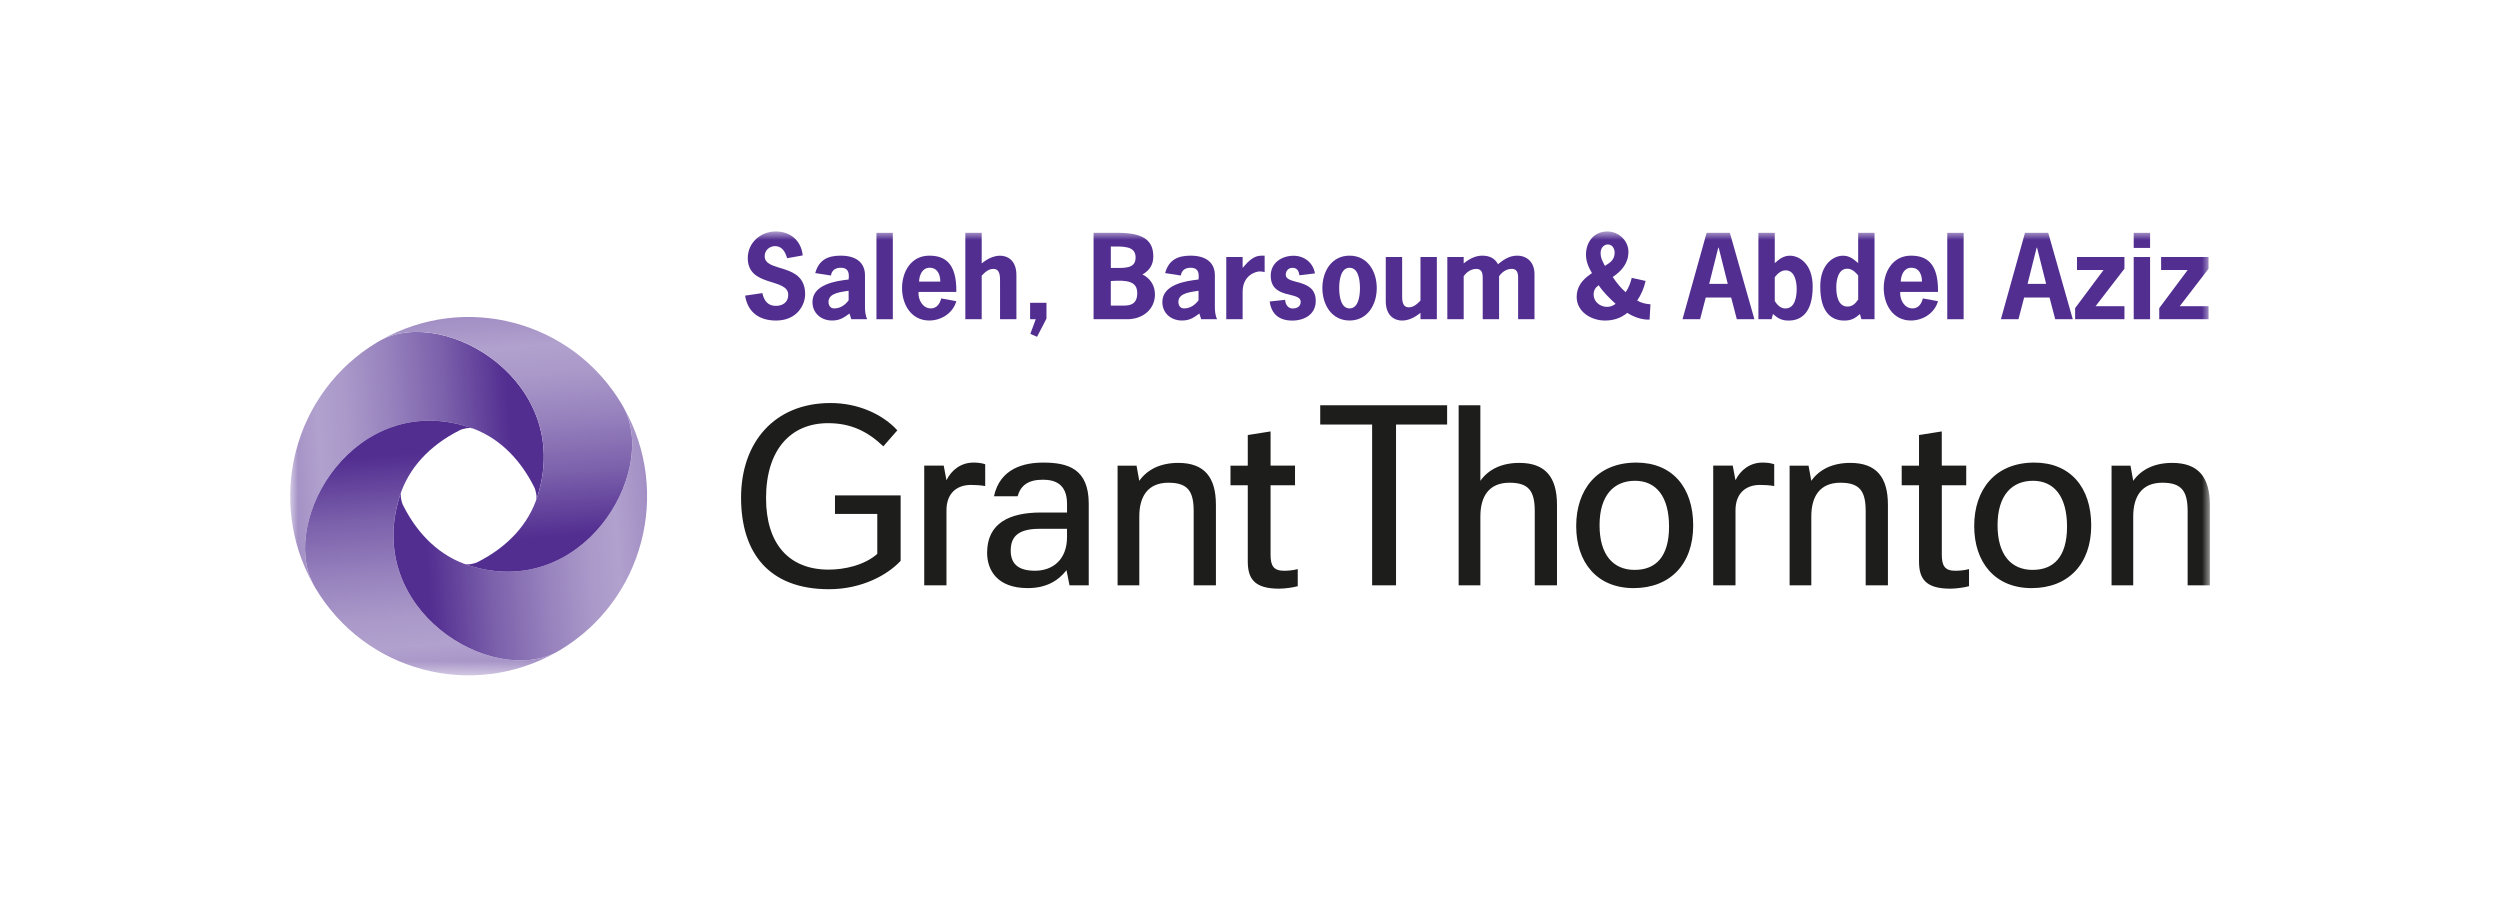 <svg width="172" height="63" viewBox="0 0 172 63" fill="none" xmlns="http://www.w3.org/2000/svg">
<mask id="mask0_5971_3154" style="mask-type:luminance" maskUnits="userSpaceOnUse" x="19" y="15" width="134" height="32">
<path d="M152.037 15.923H19.963V46.465H152.037V15.923Z" fill="white"/>
</mask>
<g mask="url(#mask0_5971_3154)">
<path d="M54.154 17.766C54.04 17.352 53.812 16.933 53.333 16.933C52.944 16.933 52.609 17.216 52.609 17.621C52.609 18.789 55.394 18.025 55.394 20.242C55.394 20.968 54.847 22.053 53.386 22.053C52.26 22.053 51.446 21.503 51.264 20.34L52.451 20.165C52.557 20.67 52.816 21.044 53.379 21.044C53.844 21.044 54.231 20.799 54.231 20.287C54.231 19.095 51.446 19.782 51.446 17.757C51.446 16.687 52.344 15.923 53.37 15.923C54.397 15.923 55.127 16.572 55.227 17.573L54.154 17.764V17.766Z" fill="#522E91"/>
<path d="M58.447 21.57C58.028 21.869 57.777 22.051 57.237 22.051C56.499 22.051 55.898 21.547 55.898 20.783C55.898 19.575 57.48 19.331 58.385 19.231C58.462 18.635 58.264 18.421 57.845 18.421C57.487 18.421 57.229 18.582 57.168 18.956L56.088 18.788C56.339 17.879 56.949 17.589 57.838 17.589C58.987 17.589 59.511 18.138 59.511 18.941V21.065C59.511 21.371 59.527 21.677 59.663 21.96H58.567L58.446 21.57H58.447ZM58.386 20.004C57.923 20.088 57.002 20.134 57.002 20.761C57.002 21.013 57.123 21.219 57.39 21.219C57.855 21.219 58.174 20.944 58.386 20.661V20.004Z" fill="#522E91"/>
<path d="M61.426 21.963H60.3V16.018H61.426V21.962V21.963Z" fill="#522E91"/>
<path d="M63.194 20.087C63.157 20.606 63.468 21.218 64.046 21.218C64.449 21.218 64.67 20.888 64.753 20.53L65.796 20.722C65.552 21.57 64.737 22.051 63.932 22.051C62.692 22.051 62.061 20.951 62.061 19.82C62.061 18.689 62.685 17.589 63.932 17.589C65.005 17.589 65.826 18.1 65.796 20.087H63.194ZM64.693 19.376C64.693 18.895 64.502 18.421 63.962 18.421C63.453 18.421 63.248 18.918 63.232 19.376H64.693Z" fill="#522E91"/>
<path d="M67.539 18.127C67.897 17.828 68.338 17.592 68.81 17.592C69.282 17.592 69.929 17.875 69.929 18.929V21.962H68.803V19.387C68.803 19.043 68.826 18.501 68.339 18.501C68.011 18.501 67.753 18.737 67.541 18.968V21.963H66.415V16.018H67.541V18.127H67.539Z" fill="#522E91"/>
<path d="M71.997 21.918L71.35 23.171L70.886 22.972L71.259 21.963H70.871V20.832H71.997V21.917V21.918Z" fill="#522E91"/>
<path d="M75.238 21.963V16.018H76.943C78.86 16.018 79.347 16.69 79.347 17.653C79.347 18.211 79.081 18.616 78.6 18.884C79.141 19.143 79.461 19.655 79.461 20.251C79.461 21.275 78.632 21.963 77.551 21.963H75.238ZM76.425 18.433C77.3 18.433 78.13 18.533 78.13 17.715C78.13 16.898 77.262 16.959 76.425 16.959V18.433ZM77.193 21.024C77.551 21.024 78.243 21.07 78.243 20.168C78.243 19.358 77.572 19.252 76.423 19.335V21.024H77.192H77.193Z" fill="#522E91"/>
<path d="M82.519 21.57C82.1 21.869 81.849 22.051 81.309 22.051C80.572 22.051 79.969 21.547 79.969 20.783C79.969 19.575 81.552 19.331 82.457 19.231C82.534 18.635 82.336 18.421 81.917 18.421C81.559 18.421 81.301 18.582 81.24 18.956L80.16 18.788C80.412 17.879 81.021 17.589 81.91 17.589C83.059 17.589 83.583 18.138 83.583 18.941V21.065C83.583 21.371 83.599 21.677 83.735 21.96H82.639L82.518 21.57H82.519ZM82.459 20.004C81.995 20.088 81.074 20.134 81.074 20.761C81.074 21.013 81.195 21.219 81.462 21.219C81.926 21.219 82.246 20.944 82.459 20.661V20.004Z" fill="#522E91"/>
<path d="M85.493 18.43C85.926 17.918 86.277 17.589 86.794 17.589H87.007V18.72C86.9 18.696 86.794 18.673 86.679 18.673C86.391 18.673 85.493 18.94 85.493 20.079V21.96H84.367V17.68H85.493V18.43Z" fill="#522E91"/>
<path d="M89.403 18.938C89.35 18.639 89.252 18.426 88.917 18.426C88.651 18.426 88.461 18.625 88.461 18.9C88.461 19.634 90.523 19.099 90.523 20.704C90.523 21.613 89.769 22.056 88.901 22.056C88.034 22.056 87.471 21.629 87.356 20.743L88.415 20.628C88.438 20.934 88.598 21.224 88.94 21.224C89.222 21.224 89.487 21.094 89.487 20.766C89.487 20.017 87.426 20.628 87.426 18.963C87.426 18.099 88.163 17.596 88.994 17.596C89.74 17.596 90.341 18.07 90.469 18.81L89.403 18.941V18.938Z" fill="#522E91"/>
<path d="M90.979 19.82C90.979 18.682 91.603 17.589 92.85 17.589C94.098 17.589 94.721 18.682 94.721 19.82C94.721 20.958 94.09 22.051 92.85 22.051C91.61 22.051 90.979 20.951 90.979 19.82ZM93.566 19.82C93.566 19.285 93.46 18.422 92.852 18.422C92.244 18.422 92.137 19.286 92.137 19.82C92.137 20.353 92.244 21.219 92.852 21.219C93.46 21.219 93.566 20.355 93.566 19.82Z" fill="#522E91"/>
<path d="M97.73 21.519C97.372 21.817 96.932 22.054 96.46 22.054C95.988 22.054 95.341 21.771 95.341 20.717V17.682H96.467V20.257C96.467 20.601 96.444 21.143 96.93 21.143C97.259 21.143 97.517 20.907 97.729 20.678V17.682H98.855V21.961H97.729V21.517L97.73 21.519Z" fill="#522E91"/>
<path d="M100.703 18.124C101.061 17.825 101.501 17.589 101.974 17.589C102.499 17.589 102.849 17.78 103.062 18.177C103.45 17.857 103.854 17.589 104.379 17.589C105.04 17.589 105.573 18.023 105.573 18.864V21.96H104.447V19.263C104.447 18.927 104.47 18.499 103.998 18.499C103.64 18.499 103.337 18.721 103.137 19.004V21.961H102.011V19.265C102.011 18.928 102.035 18.501 101.562 18.501C101.204 18.501 100.901 18.722 100.702 19.005V21.963H99.576V17.68H100.702V18.124H100.703Z" fill="#522E91"/>
<path d="M109.527 18.789C109.291 18.399 109.115 17.979 109.115 17.521C109.115 16.688 109.632 15.923 110.591 15.923C111.337 15.923 112.036 16.535 112.036 17.322C112.036 18.109 111.564 18.651 110.956 19.056C111.237 19.484 111.526 19.827 111.847 20.103C112.068 19.774 112.181 19.446 112.265 19.117L113.217 19.331C113.11 19.813 112.921 20.264 112.639 20.677C112.935 20.852 113.24 20.913 113.552 20.936L113.491 21.99C112.944 22.006 112.419 21.815 111.953 21.525C111.504 21.899 110.995 22.053 110.416 22.053C109.48 22.053 108.475 21.457 108.475 20.424C108.475 19.729 108.855 19.263 109.397 18.881L109.527 18.789ZM111.155 20.906C110.692 20.478 110.264 20.05 109.991 19.623C109.763 19.784 109.642 19.974 109.642 20.265C109.642 20.762 110.091 21.113 110.563 21.113C110.798 21.113 110.966 21.036 111.156 20.907L111.155 20.906ZM111.087 17.368C111.087 17.102 110.92 16.819 110.624 16.819C110.312 16.819 110.122 17.102 110.122 17.392C110.122 17.758 110.252 17.973 110.419 18.293C110.831 18.041 111.088 17.843 111.088 17.368H111.087Z" fill="#522E91"/>
<path d="M120.703 21.962H119.493L119.105 20.471H117.355L116.967 21.962H115.757L117.416 16.018H119.014L120.703 21.962ZM118.246 17.041H118.216L117.592 19.532H118.87L118.246 17.041Z" fill="#522E91"/>
<path d="M120.978 16.018H122.104V18.104C122.423 17.821 122.697 17.592 123.154 17.592C123.77 17.592 124.713 18.134 124.713 19.716C124.713 21.52 123.922 22.055 123.061 22.055C122.59 22.055 122.324 21.91 121.981 21.604L121.883 21.963H120.978V16.018ZM122.104 20.716C122.279 20.983 122.5 21.221 122.835 21.221C123.512 21.221 123.612 20.38 123.612 19.868C123.612 19.394 123.482 18.6 122.858 18.6C122.53 18.6 122.302 18.829 122.104 19.067V20.716Z" fill="#522E91"/>
<path d="M127.964 21.604C127.622 21.91 127.355 22.055 126.884 22.055C126.024 22.055 125.233 21.52 125.233 19.716C125.233 18.134 126.177 17.592 126.792 17.592C127.248 17.592 127.522 17.821 127.842 18.104V16.018H128.968V21.962H128.063L127.964 21.602V21.604ZM127.089 18.487C126.466 18.487 126.336 19.281 126.336 19.755C126.336 20.267 126.435 21.092 127.112 21.092C127.447 21.092 127.668 20.87 127.843 20.603V18.953C127.645 18.717 127.417 18.487 127.089 18.487Z" fill="#522E91"/>
<path d="M130.734 20.087C130.697 20.606 131.008 21.218 131.586 21.218C131.989 21.218 132.209 20.888 132.293 20.53L133.335 20.722C133.091 21.57 132.277 22.051 131.471 22.051C130.231 22.051 129.601 20.951 129.601 19.82C129.601 18.689 130.224 17.589 131.471 17.589C132.544 17.589 133.366 18.1 133.335 20.087H130.734ZM132.232 19.376C132.232 18.895 132.042 18.421 131.502 18.421C130.992 18.421 130.787 18.918 130.772 19.376H132.232Z" fill="#522E91"/>
<path d="M135.098 21.963H133.972V16.018H135.098V21.962V21.963Z" fill="#522E91"/>
<path d="M142.607 21.962H141.398L141.009 20.471H139.26L138.871 21.962H137.662L139.32 16.018H140.918L142.607 21.962ZM140.15 17.041H140.12L139.496 19.532H140.774L140.15 17.041Z" fill="#522E91"/>
<path d="M146.162 18.486L144.175 21.068H146.162V21.962H142.768V21.198L144.723 18.577H142.897V17.682H146.161V18.484L146.162 18.486Z" fill="#522E91"/>
<path d="M147.926 17.057H146.799V16.018H147.926V17.057ZM147.926 21.963H146.799V17.683H147.926V21.962V21.963Z" fill="#522E91"/>
<path d="M151.95 18.486L149.964 21.068H151.95V21.962H148.556V21.198L150.511 18.577H148.685V17.682H151.949V18.484L151.95 18.486Z" fill="#522E91"/>
<path d="M71.201 39.266C69.992 39.266 69.537 38.733 69.537 37.881C69.537 36.894 70.086 36.382 71.521 36.382H73.411V36.952C73.411 38.451 72.486 39.267 71.199 39.267L71.201 39.266ZM67.913 38.032C67.913 39.209 68.593 40.462 70.71 40.462C71.938 40.462 72.789 39.987 73.375 39.228L73.583 40.272H74.905V34.654C74.905 32.244 73.469 31.826 71.768 31.826C70.483 31.826 68.801 32.205 68.385 34.142H70.011C70.219 33.42 70.71 33.004 71.749 33.004C72.6 33.004 73.412 33.307 73.412 34.672V35.261H71.618C69.464 35.261 67.913 35.982 67.913 38.032ZM63.587 40.272H65.117V35.11C65.117 33.914 65.853 33.363 66.799 33.363C67.119 33.363 67.441 33.382 67.782 33.44V31.939C67.499 31.845 67.233 31.826 66.969 31.826C66.119 31.826 65.458 32.338 65.117 33.041L64.928 32.035H63.587V40.272ZM117.871 40.272H119.402V35.11C119.402 33.914 120.139 33.363 121.083 33.363C121.405 33.363 121.727 33.382 122.066 33.44V31.939C121.782 31.845 121.519 31.826 121.254 31.826C120.403 31.826 119.741 32.338 119.401 33.041L119.212 32.035H117.869V40.272H117.871ZM89.097 33.382V32.035H87.416V29.682L85.847 29.93V32.037H84.657V33.384H85.847V38.622C85.847 39.798 86.282 40.501 88.001 40.501C88.379 40.501 88.945 40.425 89.285 40.33V39.154C88.926 39.248 88.587 39.268 88.341 39.268C87.624 39.268 87.415 38.926 87.415 38.168V33.385H89.095L89.097 33.382ZM135.276 33.382V32.035H133.594V29.682L132.028 29.93V32.037H130.837V33.384H132.028V38.622C132.028 39.798 132.461 40.501 134.182 40.501C134.56 40.501 135.126 40.425 135.468 40.33V39.154C135.11 39.248 134.768 39.268 134.524 39.268C133.805 39.268 133.597 38.926 133.597 38.168V33.385H135.279L135.276 33.382ZM112.467 39.209C110.995 39.209 110.049 38.184 110.049 36.134C110.049 34.084 111.032 33.078 112.487 33.078C113.943 33.078 114.831 34.159 114.831 36.228C114.831 38.297 113.922 39.208 112.467 39.208V39.209ZM139.849 39.209C138.376 39.209 137.432 38.184 137.432 36.134C137.432 34.084 138.413 33.078 139.868 33.078C141.324 33.078 142.212 34.159 142.212 36.228C142.212 38.297 141.305 39.208 139.849 39.208V39.209ZM123.126 40.272H124.618V35.528C124.618 34.161 125.203 33.211 126.621 33.211C127.943 33.211 128.359 33.781 128.359 35.167V40.272H129.889V34.73C129.889 32.833 129.095 31.847 127.301 31.847C126.072 31.847 125.166 32.302 124.617 33.081L124.428 32.037H123.125V40.273L123.126 40.272ZM76.892 40.272H78.384V35.528C78.384 34.161 78.971 33.211 80.387 33.211C81.709 33.211 82.125 33.781 82.125 35.167V40.272H83.655V34.73C83.655 32.833 82.861 31.847 81.067 31.847C79.838 31.847 78.932 32.302 78.383 33.081L78.194 32.037H76.89V40.273L76.892 40.272ZM145.273 40.272H146.766V35.528C146.766 34.161 147.352 33.211 148.769 33.211C150.091 33.211 150.509 33.781 150.509 35.167V40.272H152.039V34.73C152.039 32.833 151.246 31.847 149.45 31.847C148.222 31.847 147.313 32.302 146.766 33.081L146.578 32.037H145.275V40.273L145.273 40.272ZM99.562 29.208V27.88H90.831V29.208H94.402V40.272H96.047V29.208H99.562ZM100.356 40.272H101.85V35.528C101.85 34.161 102.435 33.211 103.853 33.211C105.175 33.211 105.591 33.781 105.591 35.167V40.272H107.121V34.73C107.121 32.833 106.327 31.847 104.532 31.847C103.304 31.847 102.398 32.302 101.849 33.081V27.88H100.355V40.273L100.356 40.272ZM57.447 35.357H60.357V38.108C59.469 38.887 58.108 39.19 57.012 39.19C54.272 39.19 52.704 37.407 52.704 34.275C52.704 30.954 54.386 29.114 56.974 29.114C58.523 29.114 59.676 29.665 60.773 30.707L61.736 29.607C60.753 28.525 59.071 27.728 57.145 27.728C53.27 27.728 50.985 30.442 50.985 34.237C50.985 38.033 52.893 40.538 57.031 40.538C59.318 40.538 61.093 39.532 61.964 38.584V34.085H57.447V35.358V35.357ZM112.581 31.826C109.86 31.826 108.442 33.705 108.442 36.192C108.442 38.678 109.86 40.462 112.392 40.462C114.924 40.462 116.492 38.791 116.492 36.153C116.492 33.514 115.037 31.826 112.581 31.826ZM139.964 31.826C137.242 31.826 135.825 33.705 135.825 36.192C135.825 38.678 137.242 40.462 139.774 40.462C142.307 40.462 143.876 38.791 143.876 36.153C143.876 33.514 142.421 31.826 139.965 31.826H139.964Z" fill="#1D1D1B"/>
<path d="M32.241 29.378C34.174 29.995 35.71 31.442 36.745 33.497C36.883 33.772 36.954 34.185 36.881 34.429C36.917 34.333 36.949 34.236 36.98 34.138C39.461 26.304 30.673 21.053 26.21 23.402C26.125 23.45 26.04 23.494 25.955 23.545C20.215 26.981 18.282 34.381 21.55 40.195C19.208 35.715 24.437 26.886 32.241 29.378Z" fill="url(#paint0_linear_5971_3154)"/>
<path d="M27.501 34.136C28.116 32.195 29.555 30.653 31.603 29.613C31.877 29.474 32.288 29.403 32.529 29.477C32.434 29.441 32.337 29.409 32.241 29.377C24.439 26.886 19.21 35.711 21.55 40.193C21.598 40.278 21.643 40.364 21.693 40.449C25.115 46.215 32.483 48.155 38.273 44.873C33.812 47.224 25.019 41.971 27.501 34.136Z" fill="url(#paint1_linear_5971_3154)"/>
<path d="M32.244 38.897C30.311 38.279 28.774 36.833 27.739 34.778C27.601 34.502 27.53 34.089 27.604 33.845C27.567 33.941 27.536 34.038 27.504 34.137C25.024 41.97 33.812 47.223 38.274 44.873C38.359 44.825 38.444 44.778 38.529 44.728C44.271 41.292 46.203 33.892 42.934 28.078C45.276 32.558 40.045 41.387 32.244 38.895V38.897Z" fill="url(#paint2_linear_5971_3154)"/>
<path d="M36.981 34.137C36.365 36.078 34.926 37.621 32.879 38.661C32.605 38.8 32.193 38.872 31.951 38.797C32.046 38.833 32.143 38.867 32.241 38.897C40.041 41.388 45.27 32.563 42.931 28.081C42.884 27.996 42.839 27.91 42.788 27.825C39.367 22.059 31.998 20.119 26.209 23.401C30.67 21.05 39.462 26.301 36.981 34.137Z" fill="url(#paint3_linear_5971_3154)"/>
</g>
<defs>
<linearGradient id="paint0_linear_5971_3154" x1="37.377" y1="30.646" x2="19.775" y2="31.873" gradientUnits="userSpaceOnUse">
<stop stop-color="#522E91"/>
<stop offset="0.12" stop-color="#522E91"/>
<stop offset="0.13" stop-color="#532F91"/>
<stop offset="0.37" stop-color="#7B60AB"/>
<stop offset="0.59" stop-color="#9883BE"/>
<stop offset="0.76" stop-color="#AA99C9"/>
<stop offset="0.87" stop-color="#B1A1CE"/>
<stop offset="1" stop-color="#A28EC4"/>
</linearGradient>
<linearGradient id="paint1_linear_5971_3154" x1="28.764" y1="28.978" x2="30.006" y2="46.654" gradientUnits="userSpaceOnUse">
<stop stop-color="#522E91"/>
<stop offset="0.12" stop-color="#522E91"/>
<stop offset="0.13" stop-color="#532F91"/>
<stop offset="0.37" stop-color="#7B60AB"/>
<stop offset="0.59" stop-color="#9883BE"/>
<stop offset="0.76" stop-color="#AA99C9"/>
<stop offset="0.87" stop-color="#B1A1CE"/>
<stop offset="1" stop-color="#A28EC4"/>
</linearGradient>
<linearGradient id="paint2_linear_5971_3154" x1="27.107" y1="37.628" x2="44.709" y2="36.401" gradientUnits="userSpaceOnUse">
<stop stop-color="#522E91"/>
<stop offset="0.12" stop-color="#522E91"/>
<stop offset="0.13" stop-color="#532F91"/>
<stop offset="0.37" stop-color="#7B60AB"/>
<stop offset="0.59" stop-color="#9883BE"/>
<stop offset="0.76" stop-color="#AA99C9"/>
<stop offset="0.87" stop-color="#B1A1CE"/>
<stop offset="1" stop-color="#A28EC4"/>
</linearGradient>
<linearGradient id="paint3_linear_5971_3154" x1="35.717" y1="39.297" x2="34.475" y2="21.62" gradientUnits="userSpaceOnUse">
<stop stop-color="#522E91"/>
<stop offset="0.12" stop-color="#522E91"/>
<stop offset="0.13" stop-color="#532F91"/>
<stop offset="0.37" stop-color="#7B60AB"/>
<stop offset="0.59" stop-color="#9883BE"/>
<stop offset="0.76" stop-color="#AA99C9"/>
<stop offset="0.87" stop-color="#B1A1CE"/>
<stop offset="1" stop-color="#A28EC4"/>
</linearGradient>
</defs>
</svg>
